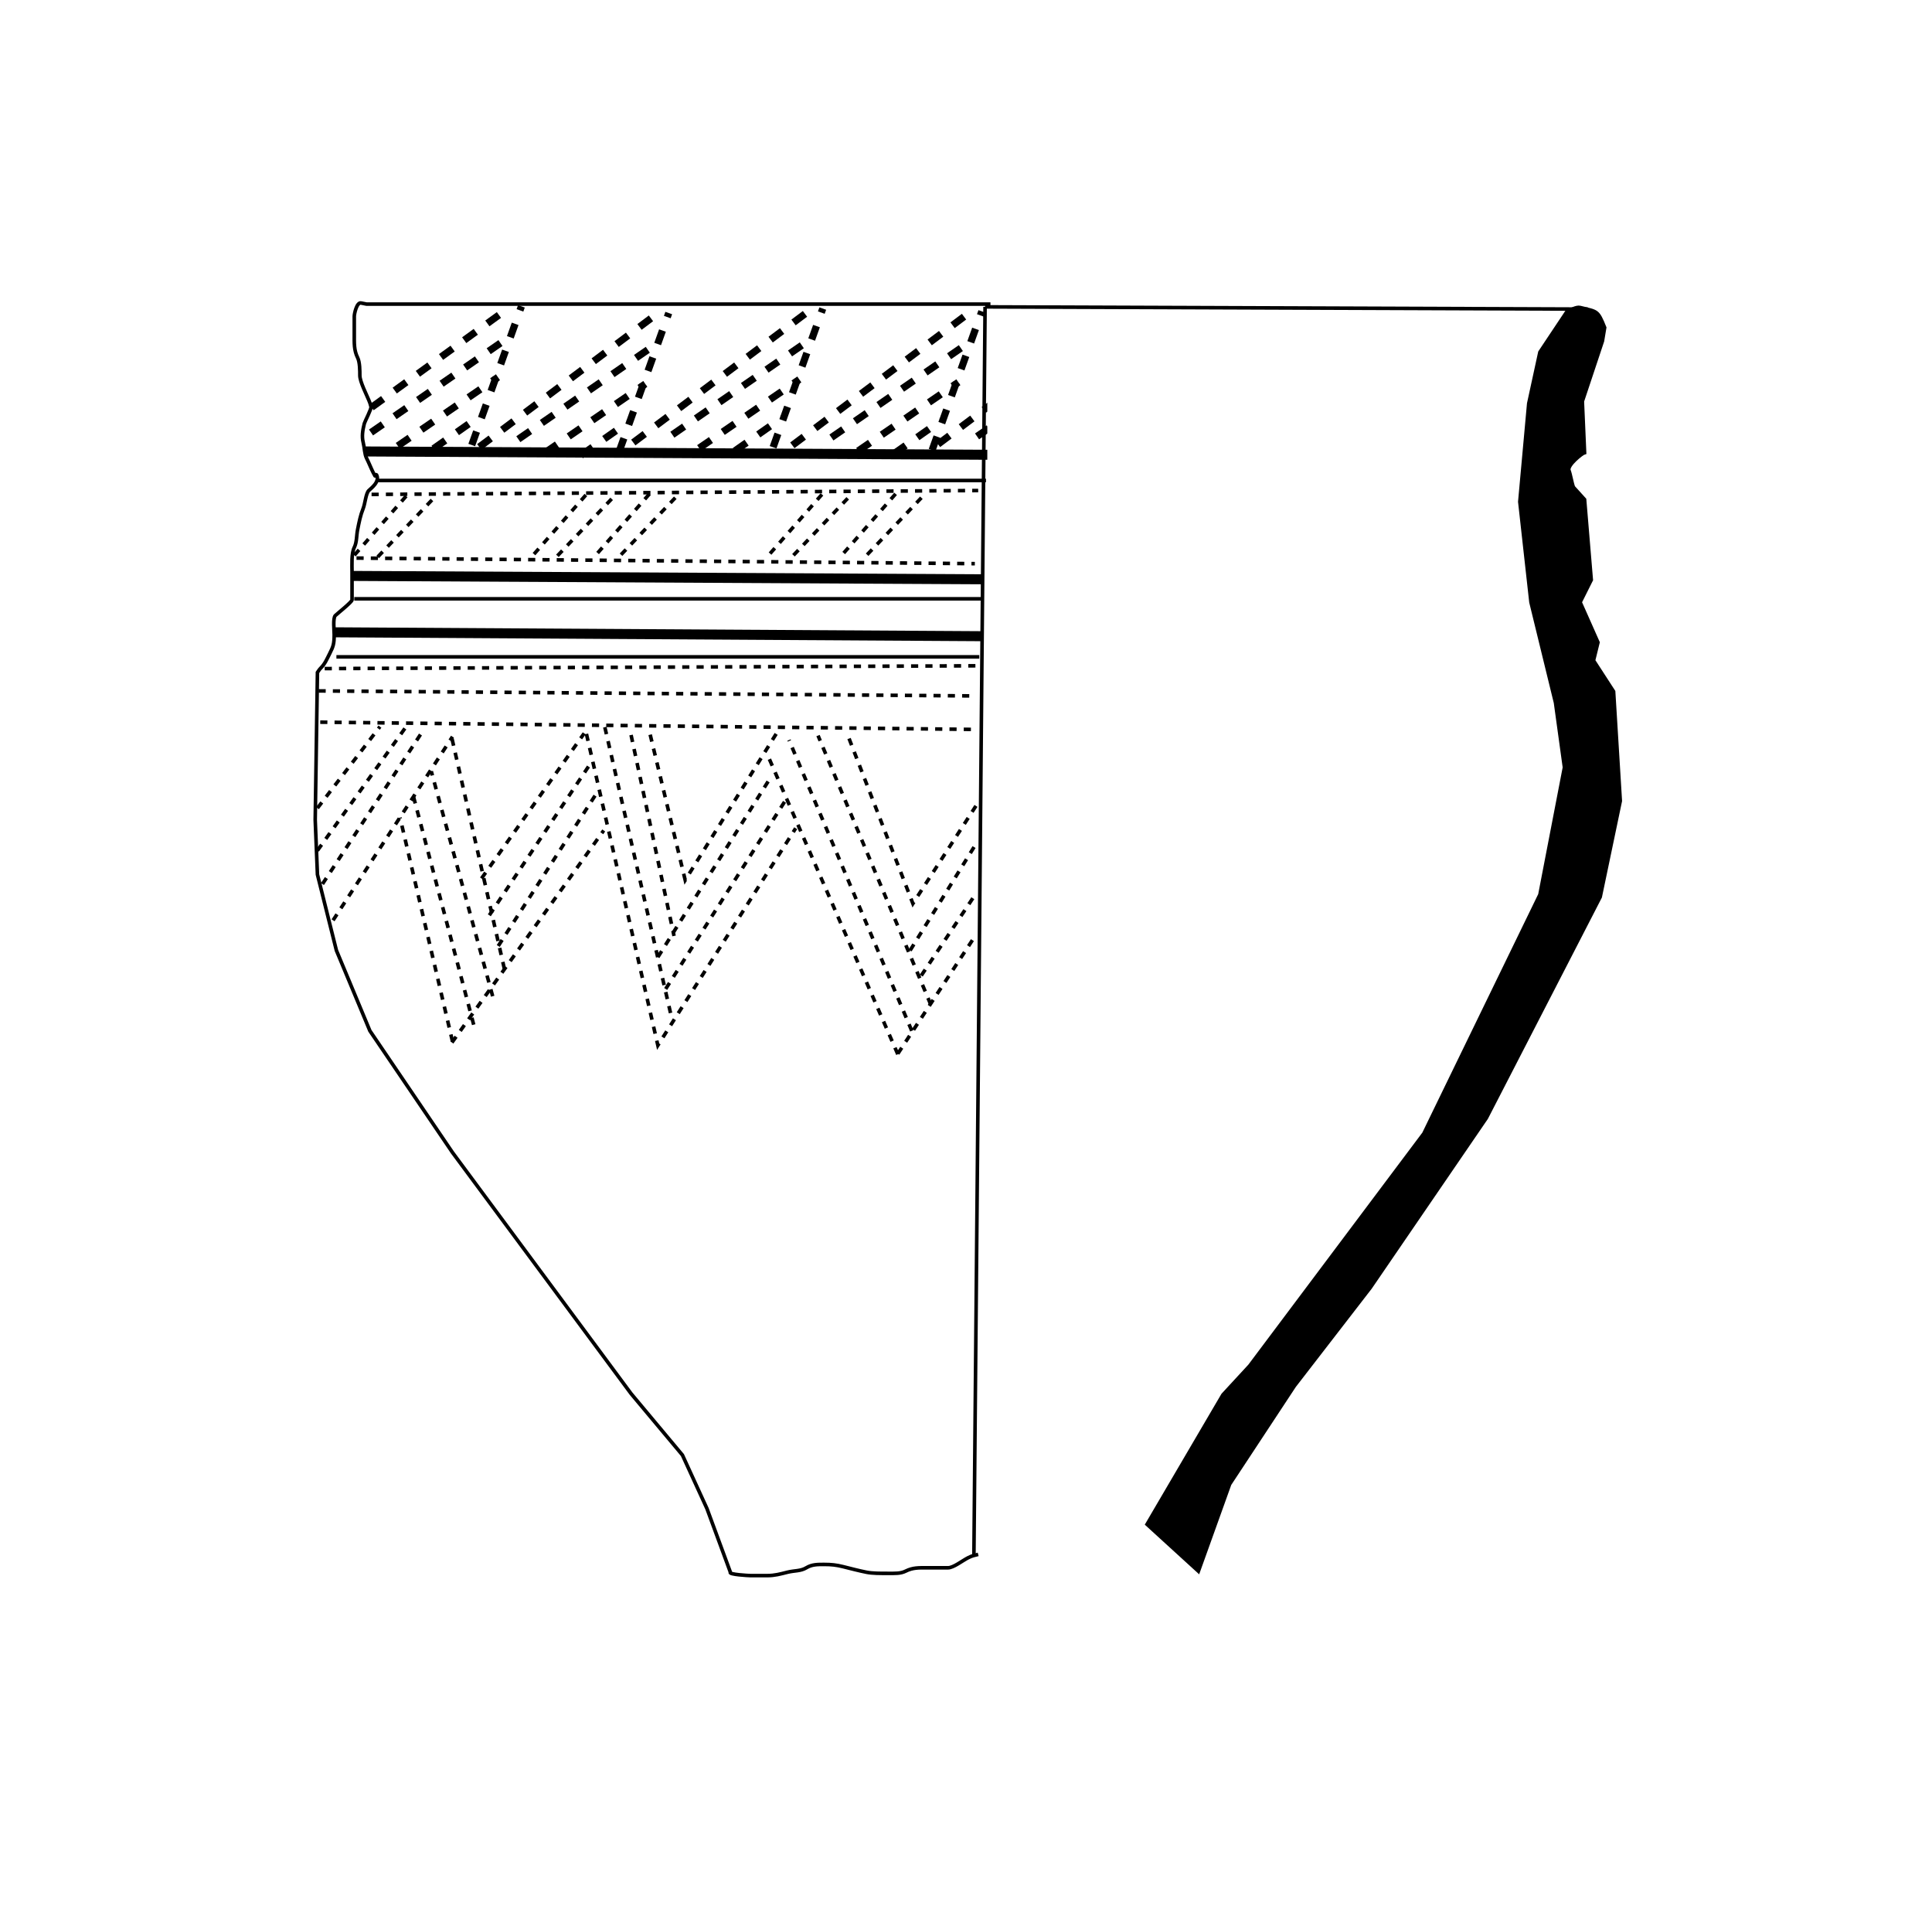 <?xml version="1.0" encoding="UTF-8" standalone="no"?>
<!-- Created with Inkscape (http://www.inkscape.org/) -->
<svg
   xmlns:dc="http://purl.org/dc/elements/1.1/"
   xmlns:cc="http://web.resource.org/cc/"
   xmlns:rdf="http://www.w3.org/1999/02/22-rdf-syntax-ns#"
   xmlns:svg="http://www.w3.org/2000/svg"
   xmlns="http://www.w3.org/2000/svg"
   xmlns:sodipodi="http://sodipodi.sourceforge.net/DTD/sodipodi-0.dtd"
   xmlns:inkscape="http://www.inkscape.org/namespaces/inkscape"
   version="1.0"
   width="540.363"
   height="536.831"
   id="svg1923"
   sodipodi:version="0.32"
   inkscape:version="0.44"
   sodipodi:docname="andronowo.svg"
   sodipodi:docbase="C:\Dokumente und Einstellungen\HP_Besitzer\Desktop\Michael\sibirien">
  <sodipodi:namedview
     inkscape:window-height="968"
     inkscape:window-width="1280"
     inkscape:pageshadow="2"
     inkscape:pageopacity="0.0"
     guidetolerance="10.0"
     gridtolerance="10.0"
     objecttolerance="10.0"
     borderopacity="1.0"
     bordercolor="#666666"
     pagecolor="#ffffff"
     id="base"
     inkscape:zoom="0.70226944"
     inkscape:cx="270.18137"
     inkscape:cy="268.4155"
     inkscape:window-x="-4"
     inkscape:window-y="-4"
     inkscape:current-layer="svg1923" />
  <defs
     id="defs1926" />
  <rect
     style="opacity:1;fill:white;fill-opacity:1;stroke:none;stroke-width:1.5;stroke-miterlimit:4;stroke-dasharray:none;stroke-dashoffset:0;stroke-opacity:1"
     id="rect1960"
     width="758.968"
     height="676.379"
     x="-113.916"
     y="-39.871" />
  <g
     transform="translate(-2205.598,-4.092)"
     id="g14607">
    <path
       d="M 2482.621,89.13 L 2308.119,89.13 C 2307.598,89.026 2307.078,88.922 2306.558,88.818 C 2305.381,88.583 2304.685,91.821 2304.685,92.564 C 2304.685,94.229 2304.685,95.894 2304.685,97.559 C 2304.685,100.016 2304.576,102.024 2305.621,104.114 C 2306.251,105.375 2306.245,107.779 2306.245,109.109 C 2306.245,110.824 2308.202,114.624 2308.743,115.977 C 2309.102,116.876 2309.115,116.841 2309.367,117.85 C 2309.552,118.312 2307.63,121.988 2307.494,122.532 C 2307.008,124.478 2306.758,126.143 2307.182,127.839 C 2307.569,129.386 2307.538,131.049 2308.119,132.209 C 2308.852,133.676 2309.341,134.966 2309.992,136.268 C 2311.024,138.332 2310.203,136.409 2310.928,136.892 C 2311.9,138.836 2309.387,140.619 2308.743,141.262 C 2307.918,142.087 2307.721,144.911 2307.182,146.257 C 2306.38,148.262 2306.051,150.04 2305.621,152.188 C 2305.277,153.907 2305.426,155.7 2304.685,157.183 C 2303.846,158.861 2304.06,162.046 2304.06,164.051 C 2304.06,166.132 2304.06,168.213 2304.06,170.294 C 2304.06,170.814 2304.06,171.335 2304.06,171.855 C 2304.06,172.412 2299.804,175.799 2299.378,176.225 C 2298.666,176.937 2299.066,180.419 2299.066,181.532 C 2299.066,184.246 2298.776,184.922 2297.817,186.839 C 2296.959,188.554 2296.461,189.756 2295.32,190.897 C 2294.836,191.381 2294.687,191.74 2294.383,192.146 L 2293.759,233.352 L 2294.383,248.648 L 2299.69,269.876 L 2309.055,292.352 L 2332.155,326.378 L 2382.102,393.807 L 2396.462,410.976 L 2403.33,425.96 L 2409.885,443.754 C 2409.256,444.383 2415.036,444.69 2415.505,444.69 C 2417.065,444.69 2418.626,444.69 2420.187,444.69 C 2422.303,444.69 2423.831,444.247 2425.806,443.754 C 2427.87,443.238 2429.478,443.486 2431.113,442.505 C 2432.689,441.559 2434.18,441.568 2436.108,441.568 C 2438.144,441.568 2439.54,441.724 2441.414,442.193 C 2443.669,442.756 2445.751,443.31 2447.97,443.754 C 2449.608,444.081 2451.82,444.066 2453.901,444.066 C 2455.902,444.066 2457.46,444.16 2458.896,443.441 C 2460.913,442.433 2462.51,442.505 2464.827,442.505 C 2466.804,442.505 2468.781,442.505 2470.758,442.505 C 2472.272,442.505 2474.818,440.475 2476.377,439.695 C 2477.566,439.101 2477.997,439.056 2479.187,438.759"
       style="fill:none;fill-rule:evenodd;stroke:black;stroke-width:1px;stroke-linecap:butt;stroke-linejoin:miter;stroke-opacity:1"
       id="path1993" />
    <path
       d="M 2311.24,138.453 L 2481.372,138.453"
       style="fill:none;fill-rule:evenodd;stroke:black;stroke-width:1px;stroke-linecap:butt;stroke-linejoin:miter;stroke-opacity:1"
       id="path1997" />
    <path
       d="M 2304.685,171.543 L 2480.123,171.543"
       style="fill:none;fill-rule:evenodd;stroke:black;stroke-width:1px;stroke-linecap:butt;stroke-linejoin:miter;stroke-opacity:1"
       id="path1999" />
    <path
       d="M 2299.69,187.775 L 2479.499,187.775"
       style="fill:none;fill-rule:evenodd;stroke:black;stroke-width:1px;stroke-linecap:butt;stroke-linejoin:miter;stroke-opacity:1"
       id="path2001" />
    <path
       d="M 2304.061,165.144 L 2480.434,166.079"
       style="fill:none;fill-rule:evenodd;stroke:black;stroke-width:2.802;stroke-linecap:butt;stroke-linejoin:miter;stroke-miterlimit:4;stroke-dasharray:none;stroke-opacity:1"
       id="path2003" />
    <path
       d="M 2299.379,180.909 L 2480.747,181.999"
       style="fill:none;fill-rule:evenodd;stroke:black;stroke-width:2.802;stroke-linecap:butt;stroke-linejoin:miter;stroke-miterlimit:4;stroke-dasharray:none;stroke-opacity:1"
       id="path2891" />
    <path
       d="M 2307.651,130.337 L 2484.024,131.272"
       style="fill:none;fill-rule:evenodd;stroke:black;stroke-width:2.802;stroke-linecap:butt;stroke-linejoin:miter;stroke-miterlimit:4;stroke-dasharray:none;stroke-opacity:1"
       id="path2893" />
    <g
       transform="translate(-148.335,-33.552)"
       id="g7332">
      <path
         d="M 2457.858,151.558 L 2495.318,124.399"
         style="fill:none;fill-rule:evenodd;stroke:black;stroke-width:2;stroke-linecap:butt;stroke-linejoin:miter;stroke-miterlimit:4;stroke-dasharray:4, 4;stroke-dashoffset:0;stroke-opacity:1"
         id="path2897" />
      <path
         d="M 2457.702,158.582 L 2495.787,132.281"
         style="fill:none;fill-rule:evenodd;stroke:black;stroke-width:2;stroke-linecap:butt;stroke-linejoin:miter;stroke-miterlimit:4;stroke-dasharray:4, 4;stroke-dashoffset:0;stroke-opacity:1"
         id="path4669" />
      <path
         d="M 2465.194,162.328 L 2493.211,143.129"
         style="fill:none;fill-rule:evenodd;stroke:black;stroke-width:2;stroke-linecap:butt;stroke-linejoin:miter;stroke-miterlimit:4;stroke-dasharray:4, 4;stroke-dashoffset:0;stroke-opacity:1"
         id="path4671" />
      <path
         d="M 2475.184,163.108 L 2488.295,153.899"
         style="fill:none;fill-rule:evenodd;stroke:black;stroke-width:2;stroke-linecap:butt;stroke-linejoin:miter;stroke-miterlimit:4;stroke-dasharray:4, 4;stroke-dashoffset:0;stroke-opacity:1"
         id="path4673" />
      <path
         d="M 2485.875,162.093 L 2499.767,123.307"
         style="fill:none;fill-rule:evenodd;stroke:black;stroke-width:2;stroke-linecap:butt;stroke-linejoin:miter;stroke-miterlimit:4;stroke-dasharray:4, 4;stroke-dashoffset:0;stroke-opacity:1"
         id="path4675" />
    </g>
    <g
       transform="translate(-148.335,-33.552)"
       id="g7372">
      <g
         id="g7356">
        <path
           d="M 2487.982,162.64 L 2536.525,126.272"
           style="fill:none;fill-rule:evenodd;stroke:black;stroke-width:2;stroke-linecap:butt;stroke-linejoin:miter;stroke-miterlimit:4;stroke-dasharray:4, 4;stroke-dashoffset:0;stroke-opacity:1"
           id="path7341" />
        <path
           d="M 2498.908,160.455 L 2536.993,134.154"
           style="fill:none;fill-rule:evenodd;stroke:black;stroke-width:2;stroke-linecap:butt;stroke-linejoin:miter;stroke-miterlimit:4;stroke-dasharray:4, 4;stroke-dashoffset:0;stroke-opacity:1"
           id="path7343" />
        <path
           d="M 2506.4,164.201 L 2534.417,145.002"
           style="fill:none;fill-rule:evenodd;stroke:black;stroke-width:2;stroke-linecap:butt;stroke-linejoin:miter;stroke-miterlimit:4;stroke-dasharray:4, 4;stroke-dashoffset:0;stroke-opacity:1"
           id="path7345" />
        <path
           d="M 2516.39,164.981 L 2529.501,155.772"
           style="fill:none;fill-rule:evenodd;stroke:black;stroke-width:2;stroke-linecap:butt;stroke-linejoin:miter;stroke-miterlimit:4;stroke-dasharray:4, 4;stroke-dashoffset:0;stroke-opacity:1"
           id="path7347" />
      </g>
      <path
         d="M 2527.081,163.966 L 2540.973,125.18"
         style="fill:none;fill-rule:evenodd;stroke:black;stroke-width:2;stroke-linecap:butt;stroke-linejoin:miter;stroke-miterlimit:4;stroke-dasharray:4, 4;stroke-dashoffset:0;stroke-opacity:1"
         id="path7349" />
    </g>
    <g
       transform="translate(-105.256,-34.801)"
       id="g7380">
      <g
         id="g7382">
        <path
           d="M 2487.982,162.64 L 2536.525,126.272"
           style="fill:none;fill-rule:evenodd;stroke:black;stroke-width:2;stroke-linecap:butt;stroke-linejoin:miter;stroke-miterlimit:4;stroke-dasharray:4, 4;stroke-dashoffset:0;stroke-opacity:1"
           id="path7384" />
        <path
           d="M 2498.908,160.455 L 2536.993,134.154"
           style="fill:none;fill-rule:evenodd;stroke:black;stroke-width:2;stroke-linecap:butt;stroke-linejoin:miter;stroke-miterlimit:4;stroke-dasharray:4, 4;stroke-dashoffset:0;stroke-opacity:1"
           id="path7386" />
        <path
           d="M 2506.4,164.201 L 2534.417,145.002"
           style="fill:none;fill-rule:evenodd;stroke:black;stroke-width:2;stroke-linecap:butt;stroke-linejoin:miter;stroke-miterlimit:4;stroke-dasharray:4, 4;stroke-dashoffset:0;stroke-opacity:1"
           id="path7388" />
        <path
           d="M 2516.39,164.981 L 2529.501,155.772"
           style="fill:none;fill-rule:evenodd;stroke:black;stroke-width:2;stroke-linecap:butt;stroke-linejoin:miter;stroke-miterlimit:4;stroke-dasharray:4, 4;stroke-dashoffset:0;stroke-opacity:1"
           id="path7390" />
      </g>
      <path
         d="M 2527.081,163.966 L 2540.973,125.18"
         style="fill:none;fill-rule:evenodd;stroke:black;stroke-width:2;stroke-linecap:butt;stroke-linejoin:miter;stroke-miterlimit:4;stroke-dasharray:4, 4;stroke-dashoffset:0;stroke-opacity:1"
         id="path7392" />
    </g>
    <g
       transform="translate(-60.772,-34.02)"
       id="g7394">
      <g
         id="g7396">
        <path
           d="M 2487.982,162.64 L 2536.525,126.272"
           style="fill:none;fill-rule:evenodd;stroke:black;stroke-width:2;stroke-linecap:butt;stroke-linejoin:miter;stroke-miterlimit:4;stroke-dasharray:4, 4;stroke-dashoffset:0;stroke-opacity:1"
           id="path7398" />
        <path
           d="M 2498.908,160.455 L 2536.993,134.154"
           style="fill:none;fill-rule:evenodd;stroke:black;stroke-width:2;stroke-linecap:butt;stroke-linejoin:miter;stroke-miterlimit:4;stroke-dasharray:4, 4;stroke-dashoffset:0;stroke-opacity:1"
           id="path7400" />
        <path
           d="M 2506.4,164.201 L 2534.417,145.002"
           style="fill:none;fill-rule:evenodd;stroke:black;stroke-width:2;stroke-linecap:butt;stroke-linejoin:miter;stroke-miterlimit:4;stroke-dasharray:4, 4;stroke-dashoffset:0;stroke-opacity:1"
           id="path7402" />
        <path
           d="M 2516.39,164.981 L 2529.501,155.772"
           style="fill:none;fill-rule:evenodd;stroke:black;stroke-width:2;stroke-linecap:butt;stroke-linejoin:miter;stroke-miterlimit:4;stroke-dasharray:4, 4;stroke-dashoffset:0;stroke-opacity:1"
           id="path7404" />
      </g>
      <path
         d="M 2527.081,163.966 L 2540.973,125.18"
         style="fill:none;fill-rule:evenodd;stroke:black;stroke-width:2;stroke-linecap:butt;stroke-linejoin:miter;stroke-miterlimit:4;stroke-dasharray:4, 4;stroke-dashoffset:0;stroke-opacity:1"
         id="path7406" />
    </g>
    <g
       transform="translate(-20.034,-34.332)"
       id="g7408">
      <g
         id="g7410">
        <path
           d="M 2487.982,162.64 L 2536.525,126.272"
           style="fill:none;fill-rule:evenodd;stroke:black;stroke-width:2;stroke-linecap:butt;stroke-linejoin:miter;stroke-miterlimit:4;stroke-dasharray:4, 4;stroke-dashoffset:0;stroke-opacity:1"
           id="path7412" />
        <path
           d="M 2498.908,160.455 L 2536.993,134.154"
           style="fill:none;fill-rule:evenodd;stroke:black;stroke-width:2;stroke-linecap:butt;stroke-linejoin:miter;stroke-miterlimit:4;stroke-dasharray:4, 4;stroke-dashoffset:0;stroke-opacity:1"
           id="path7414" />
        <path
           d="M 2506.4,164.201 L 2534.417,145.002"
           style="fill:none;fill-rule:evenodd;stroke:black;stroke-width:2;stroke-linecap:butt;stroke-linejoin:miter;stroke-miterlimit:4;stroke-dasharray:4, 4;stroke-dashoffset:0;stroke-opacity:1"
           id="path7416" />
        <path
           d="M 2516.39,164.981 L 2529.501,155.772"
           style="fill:none;fill-rule:evenodd;stroke:black;stroke-width:2;stroke-linecap:butt;stroke-linejoin:miter;stroke-miterlimit:4;stroke-dasharray:4, 4;stroke-dashoffset:0;stroke-opacity:1"
           id="path7418" />
      </g>
      <path
         d="M 2527.081,163.966 L 2540.973,125.18"
         style="fill:none;fill-rule:evenodd;stroke:black;stroke-width:2;stroke-linecap:butt;stroke-linejoin:miter;stroke-miterlimit:4;stroke-dasharray:4, 4;stroke-dashoffset:0;stroke-opacity:1"
         id="path7420" />
    </g>
    <path
       d="M 2309.523,142.355 L 2479.187,141.262"
       style="fill:none;fill-rule:evenodd;stroke:black;stroke-width:1;stroke-linecap:butt;stroke-linejoin:miter;stroke-miterlimit:4;stroke-dasharray:2, 2;stroke-dashoffset:0;stroke-opacity:1"
       id="path7422" />
    <path
       d="M 2305.309,160.149 L 2478.25,161.709"
       style="fill:none;fill-rule:evenodd;stroke:black;stroke-width:1;stroke-linecap:butt;stroke-linejoin:miter;stroke-miterlimit:4;stroke-dasharray:2, 2;stroke-dashoffset:0;stroke-opacity:1"
       id="path8309" />
    <g
       transform="translate(-148.335,-33.552)"
       id="g10085">
      <path
         d="M 2459.575,193.388 L 2475.184,177"
         style="fill:none;fill-rule:evenodd;stroke:black;stroke-width:1;stroke-linecap:butt;stroke-linejoin:miter;stroke-miterlimit:4;stroke-dasharray:2, 2;stroke-dashoffset:0;stroke-opacity:1"
         id="path9196" />
      <path
         d="M 2467.535,176.375 L 2453.02,192.92"
         style="fill:none;fill-rule:evenodd;stroke:black;stroke-width:1;stroke-linecap:butt;stroke-linejoin:miter;stroke-miterlimit:4;stroke-dasharray:2, 2;stroke-dashoffset:0;stroke-opacity:1"
         id="path9198" />
    </g>
    <g
       transform="translate(-98.076,-33.864)"
       id="g10089">
      <path
         d="M 2459.575,193.388 L 2475.184,177"
         style="fill:none;fill-rule:evenodd;stroke:black;stroke-width:1;stroke-linecap:butt;stroke-linejoin:miter;stroke-miterlimit:4;stroke-dasharray:2, 2;stroke-dashoffset:0;stroke-opacity:1"
         id="path10091" />
      <path
         d="M 2467.535,176.375 L 2453.02,192.92"
         style="fill:none;fill-rule:evenodd;stroke:black;stroke-width:1;stroke-linecap:butt;stroke-linejoin:miter;stroke-miterlimit:4;stroke-dasharray:2, 2;stroke-dashoffset:0;stroke-opacity:1"
         id="path10093" />
    </g>
    <g
       transform="translate(-80.282,-34.176)"
       id="g10095">
      <path
         d="M 2459.575,193.388 L 2475.184,177"
         style="fill:none;fill-rule:evenodd;stroke:black;stroke-width:1;stroke-linecap:butt;stroke-linejoin:miter;stroke-miterlimit:4;stroke-dasharray:2, 2;stroke-dashoffset:0;stroke-opacity:1"
         id="path10097" />
      <path
         d="M 2467.535,176.375 L 2453.02,192.92"
         style="fill:none;fill-rule:evenodd;stroke:black;stroke-width:1;stroke-linecap:butt;stroke-linejoin:miter;stroke-miterlimit:4;stroke-dasharray:2, 2;stroke-dashoffset:0;stroke-opacity:1"
         id="path10099" />
    </g>
    <g
       transform="translate(-32.052,-34.02)"
       id="g10101">
      <path
         d="M 2459.575,193.388 L 2475.184,177"
         style="fill:none;fill-rule:evenodd;stroke:black;stroke-width:1;stroke-linecap:butt;stroke-linejoin:miter;stroke-miterlimit:4;stroke-dasharray:2, 2;stroke-dashoffset:0;stroke-opacity:1"
         id="path10103" />
      <path
         d="M 2467.535,176.375 L 2453.02,192.92"
         style="fill:none;fill-rule:evenodd;stroke:black;stroke-width:1;stroke-linecap:butt;stroke-linejoin:miter;stroke-miterlimit:4;stroke-dasharray:2, 2;stroke-dashoffset:0;stroke-opacity:1"
         id="path10105" />
    </g>
    <g
       transform="translate(-11.449,-34.176)"
       id="g10107">
      <path
         d="M 2459.575,193.388 L 2475.184,177"
         style="fill:none;fill-rule:evenodd;stroke:black;stroke-width:1;stroke-linecap:butt;stroke-linejoin:miter;stroke-miterlimit:4;stroke-dasharray:2, 2;stroke-dashoffset:0;stroke-opacity:1"
         id="path10109" />
      <path
         d="M 2467.535,176.375 L 2453.02,192.92"
         style="fill:none;fill-rule:evenodd;stroke:black;stroke-width:1;stroke-linecap:butt;stroke-linejoin:miter;stroke-miterlimit:4;stroke-dasharray:2, 2;stroke-dashoffset:0;stroke-opacity:1"
         id="path10111" />
    </g>
    <path
       d="M 2296.412,191.053 L 2478.719,190.273"
       style="fill:none;fill-rule:evenodd;stroke:black;stroke-width:1;stroke-linecap:butt;stroke-linejoin:miter;stroke-miterlimit:4;stroke-dasharray:2, 2;stroke-dashoffset:0;stroke-opacity:1"
       id="path10113" />
    <path
       d="M 2294.695,197.297 L 2478.25,198.701"
       style="fill:none;fill-rule:evenodd;stroke:black;stroke-width:1;stroke-linecap:butt;stroke-linejoin:miter;stroke-miterlimit:4;stroke-dasharray:2, 2;stroke-dashoffset:0;stroke-opacity:1"
       id="path11000" />
    <path
       d="M 2295.164,206.037 L 2478.094,208.066"
       style="fill:none;fill-rule:evenodd;stroke:black;stroke-width:1;stroke-linecap:butt;stroke-linejoin:miter;stroke-miterlimit:4;stroke-dasharray:2, 2;stroke-dashoffset:0;stroke-opacity:1"
       id="path11002" />
    <path
       d="M 2294.383,230.074 L 2311.865,207.286"
       style="fill:none;fill-rule:evenodd;stroke:black;stroke-width:1;stroke-linecap:butt;stroke-linejoin:miter;stroke-miterlimit:4;stroke-dasharray:2, 2;stroke-dashoffset:0;stroke-opacity:1"
       id="path11889" />
    <path
       d="M 2294.383,241.937 L 2319.2,207.286"
       style="fill:none;fill-rule:evenodd;stroke:black;stroke-width:1;stroke-linecap:butt;stroke-linejoin:miter;stroke-miterlimit:4;stroke-dasharray:2, 2;stroke-dashoffset:0;stroke-opacity:1"
       id="path11891" />
    <path
       d="M 2295.788,251.302 L 2323.727,208.691"
       style="fill:none;fill-rule:evenodd;stroke:black;stroke-width:1;stroke-linecap:butt;stroke-linejoin:miter;stroke-miterlimit:4;stroke-dasharray:2, 2;stroke-dashoffset:0;stroke-opacity:1"
       id="path11893" />
    <path
       d="M 2298.753,261.447 L 2332.155,210.096"
       style="fill:none;fill-rule:evenodd;stroke:black;stroke-width:1;stroke-linecap:butt;stroke-linejoin:miter;stroke-miterlimit:4;stroke-dasharray:2, 2;stroke-dashoffset:0;stroke-opacity:1"
       id="path11895" />
    <path
       d="M 2332.155,295.317 L 2317.483,232.728"
       style="fill:none;fill-rule:evenodd;stroke:black;stroke-width:1;stroke-linecap:butt;stroke-linejoin:miter;stroke-miterlimit:4;stroke-dasharray:2, 2;stroke-dashoffset:0;stroke-opacity:1"
       id="path11897" />
    <path
       d="M 2338.087,290.635 L 2321.23,226.797"
       style="fill:none;fill-rule:evenodd;stroke:black;stroke-width:1;stroke-linecap:butt;stroke-linejoin:miter;stroke-miterlimit:4;stroke-dasharray:2, 2;stroke-dashoffset:0;stroke-opacity:1"
       id="path11899" />
    <path
       d="M 2343.394,282.675 L 2326.224,219.773"
       style="fill:none;fill-rule:evenodd;stroke:black;stroke-width:1;stroke-linecap:butt;stroke-linejoin:miter;stroke-miterlimit:4;stroke-dasharray:2, 2;stroke-dashoffset:0;stroke-opacity:1"
       id="path11901" />
    <path
       d="M 2346.671,275.027 L 2331.999,210.564"
       style="fill:none;fill-rule:evenodd;stroke:black;stroke-width:1;stroke-linecap:butt;stroke-linejoin:miter;stroke-miterlimit:4;stroke-dasharray:2, 2;stroke-dashoffset:0;stroke-opacity:1"
       id="path11903" />
    <path
       d="M 2331.999,295.63 L 2374.454,236.318"
       style="fill:none;fill-rule:evenodd;stroke:black;stroke-width:1;stroke-linecap:butt;stroke-linejoin:miter;stroke-miterlimit:4;stroke-dasharray:2, 2;stroke-dashoffset:0;stroke-opacity:1"
       id="path11905" />
    <path
       d="M 2369.616,209.315 L 2389.595,296.41 L 2428.147,235.693"
       style="fill:none;fill-rule:evenodd;stroke:black;stroke-width:1;stroke-linecap:butt;stroke-linejoin:miter;stroke-miterlimit:4;stroke-dasharray:2, 2;stroke-dashoffset:0;stroke-opacity:1"
       id="path11907" />
    <path
       d="M 2340.272,249.741 L 2368.991,209.159"
       style="fill:none;fill-rule:evenodd;stroke:black;stroke-width:1;stroke-linecap:butt;stroke-linejoin:miter;stroke-miterlimit:4;stroke-dasharray:2, 2;stroke-dashoffset:0;stroke-opacity:1"
       id="path11909" />
    <path
       d="M 2342.457,260.042 L 2371.177,216.963"
       style="fill:none;fill-rule:evenodd;stroke:black;stroke-width:1;stroke-linecap:butt;stroke-linejoin:miter;stroke-miterlimit:4;stroke-dasharray:2, 2;stroke-dashoffset:0;stroke-opacity:1"
       id="path11911" />
    <path
       d="M 2344.954,268.627 L 2372.894,225.236"
       style="fill:none;fill-rule:evenodd;stroke:black;stroke-width:1;stroke-linecap:butt;stroke-linejoin:miter;stroke-miterlimit:4;stroke-dasharray:2, 2;stroke-dashoffset:0;stroke-opacity:1"
       id="path11913" />
    <path
       d="M 2374.767,207.442 L 2393.497,288.918"
       style="fill:none;fill-rule:evenodd;stroke:black;stroke-width:1;stroke-linecap:butt;stroke-linejoin:miter;stroke-miterlimit:4;stroke-dasharray:2, 2;stroke-dashoffset:0;stroke-opacity:1"
       id="path11915" />
    <path
       d="M 2382.102,209.627 L 2394.121,265.818"
       style="fill:none;fill-rule:evenodd;stroke:black;stroke-width:1;stroke-linecap:butt;stroke-linejoin:miter;stroke-miterlimit:4;stroke-dasharray:2, 2;stroke-dashoffset:0;stroke-opacity:1"
       id="path11917" />
    <path
       d="M 2389.595,271.749 L 2421.436,221.021"
       style="fill:none;fill-rule:evenodd;stroke:black;stroke-width:1;stroke-linecap:butt;stroke-linejoin:miter;stroke-miterlimit:4;stroke-dasharray:2, 2;stroke-dashoffset:0;stroke-opacity:1"
       id="path11921" />
    <path
       d="M 2391.78,280.646 L 2425.494,227.577"
       style="fill:none;fill-rule:evenodd;stroke:black;stroke-width:1;stroke-linecap:butt;stroke-linejoin:miter;stroke-miterlimit:4;stroke-dasharray:2, 2;stroke-dashoffset:0;stroke-opacity:1"
       id="path11923" />
    <path
       d="M 2422.684,209.315 L 2397.243,250.209 L 2387.097,208.066"
       style="fill:none;fill-rule:evenodd;stroke:black;stroke-width:1;stroke-linecap:butt;stroke-linejoin:miter;stroke-miterlimit:4;stroke-dasharray:2, 2;stroke-dashoffset:0;stroke-opacity:1"
       id="path11925" />
    <path
       d="M 2456.711,298.907 L 2420.499,215.715"
       style="fill:none;fill-rule:evenodd;stroke:black;stroke-width:1;stroke-linecap:butt;stroke-linejoin:miter;stroke-miterlimit:4;stroke-dasharray:2, 2;stroke-dashoffset:0;stroke-opacity:1"
       id="path11927" />
    <path
       d="M 2460.613,292.352 L 2426.274,211.032"
       style="fill:none;fill-rule:evenodd;stroke:black;stroke-width:1;stroke-linecap:butt;stroke-linejoin:miter;stroke-miterlimit:4;stroke-dasharray:2, 2;stroke-dashoffset:0;stroke-opacity:1"
       id="path11929" />
    <path
       d="M 2465.92,285.016 L 2434.391,209.783"
       style="fill:none;fill-rule:evenodd;stroke:black;stroke-width:1;stroke-linecap:butt;stroke-linejoin:miter;stroke-miterlimit:4;stroke-dasharray:2, 2;stroke-dashoffset:0;stroke-opacity:1"
       id="path11931" />
    <path
       d="M 2456.711,298.751 L 2477.938,266.442"
       style="fill:none;fill-rule:evenodd;stroke:black;stroke-width:1;stroke-linecap:butt;stroke-linejoin:miter;stroke-miterlimit:4;stroke-dasharray:2, 2;stroke-dashoffset:0;stroke-opacity:1"
       id="path11933" />
    <path
       d="M 2463.266,276.9 L 2478.562,253.955"
       style="fill:none;fill-rule:evenodd;stroke:black;stroke-width:1;stroke-linecap:butt;stroke-linejoin:miter;stroke-miterlimit:4;stroke-dasharray:2, 2;stroke-dashoffset:0;stroke-opacity:1"
       id="path11935" />
    <path
       d="M 2460.144,269.876 L 2478.875,239.595"
       style="fill:none;fill-rule:evenodd;stroke:black;stroke-width:1;stroke-linecap:butt;stroke-linejoin:miter;stroke-miterlimit:4;stroke-dasharray:2, 2;stroke-dashoffset:0;stroke-opacity:1"
       id="path11937" />
    <path
       d="M 2478.562,229.45 L 2460.925,256.765 L 2442.507,209.159"
       style="fill:none;fill-rule:evenodd;stroke:black;stroke-width:1;stroke-linecap:butt;stroke-linejoin:miter;stroke-miterlimit:4;stroke-dasharray:2, 2;stroke-dashoffset:0;stroke-opacity:1"
       id="path11939" />
    <path
       d="M 2526.416,430.347 L 2540.776,443.458 L 2549.517,419.109 L 2567.622,391.638 L 2588.85,364.167 L 2621.315,316.718 L 2653.157,254.908 L 2658.776,228.062 L 2656.903,197.469 L 2651.284,188.804 L 2652.532,183.734 L 2647.537,172.496 L 2650.659,166.253 L 2648.786,143.776 L 2645.664,140.327 C 2645.248,139.286 2644.832,136.701 2644.416,135.66 C 2643.837,134.212 2648.093,130.839 2648.786,130.665 L 2648.162,116.306 L 2653.781,99.448 L 2654.405,95.702 C 2652.438,90.784 2652.329,91.281 2647.537,90.083 C 2646.463,89.815 2644.668,90.894 2643.791,91.332 L 2636.299,102.57 L 2633.178,116.93 L 2630.68,144.401 L 2633.802,172.496 L 2640.67,200.591 L 2643.167,218.697 L 2636.299,254.284 L 2603.834,321.088 L 2555.136,386.019 L 2547.644,394.135 L 2526.416,430.347 z "
       style="fill:black;fill-rule:evenodd;stroke:black;stroke-width:1px;stroke-linecap:butt;stroke-linejoin:miter;stroke-opacity:1"
       id="path13713" />
    <rect
       width="40.582"
       height="121.121"
       x="2481.739"
       y="89.905"
       style="opacity:1;fill:white;fill-opacity:1;stroke:none;stroke-width:1;stroke-miterlimit:4;stroke-dasharray:2, 2;stroke-dashoffset:0;stroke-opacity:1"
       id="rect13716" />
    <path
       d="M 2481.115,89.905 L 2649.686,90.529"
       style="fill:none;fill-rule:evenodd;stroke:black;stroke-width:1px;stroke-linecap:butt;stroke-linejoin:miter;stroke-opacity:1"
       id="path14603" />
    <path
       d="M 2477.993,438.909 L 2481.115,89.905"
       style="fill:none;fill-rule:evenodd;stroke:black;stroke-width:1px;stroke-linecap:butt;stroke-linejoin:miter;stroke-opacity:1"
       id="path14605" />
  </g>
</svg>
